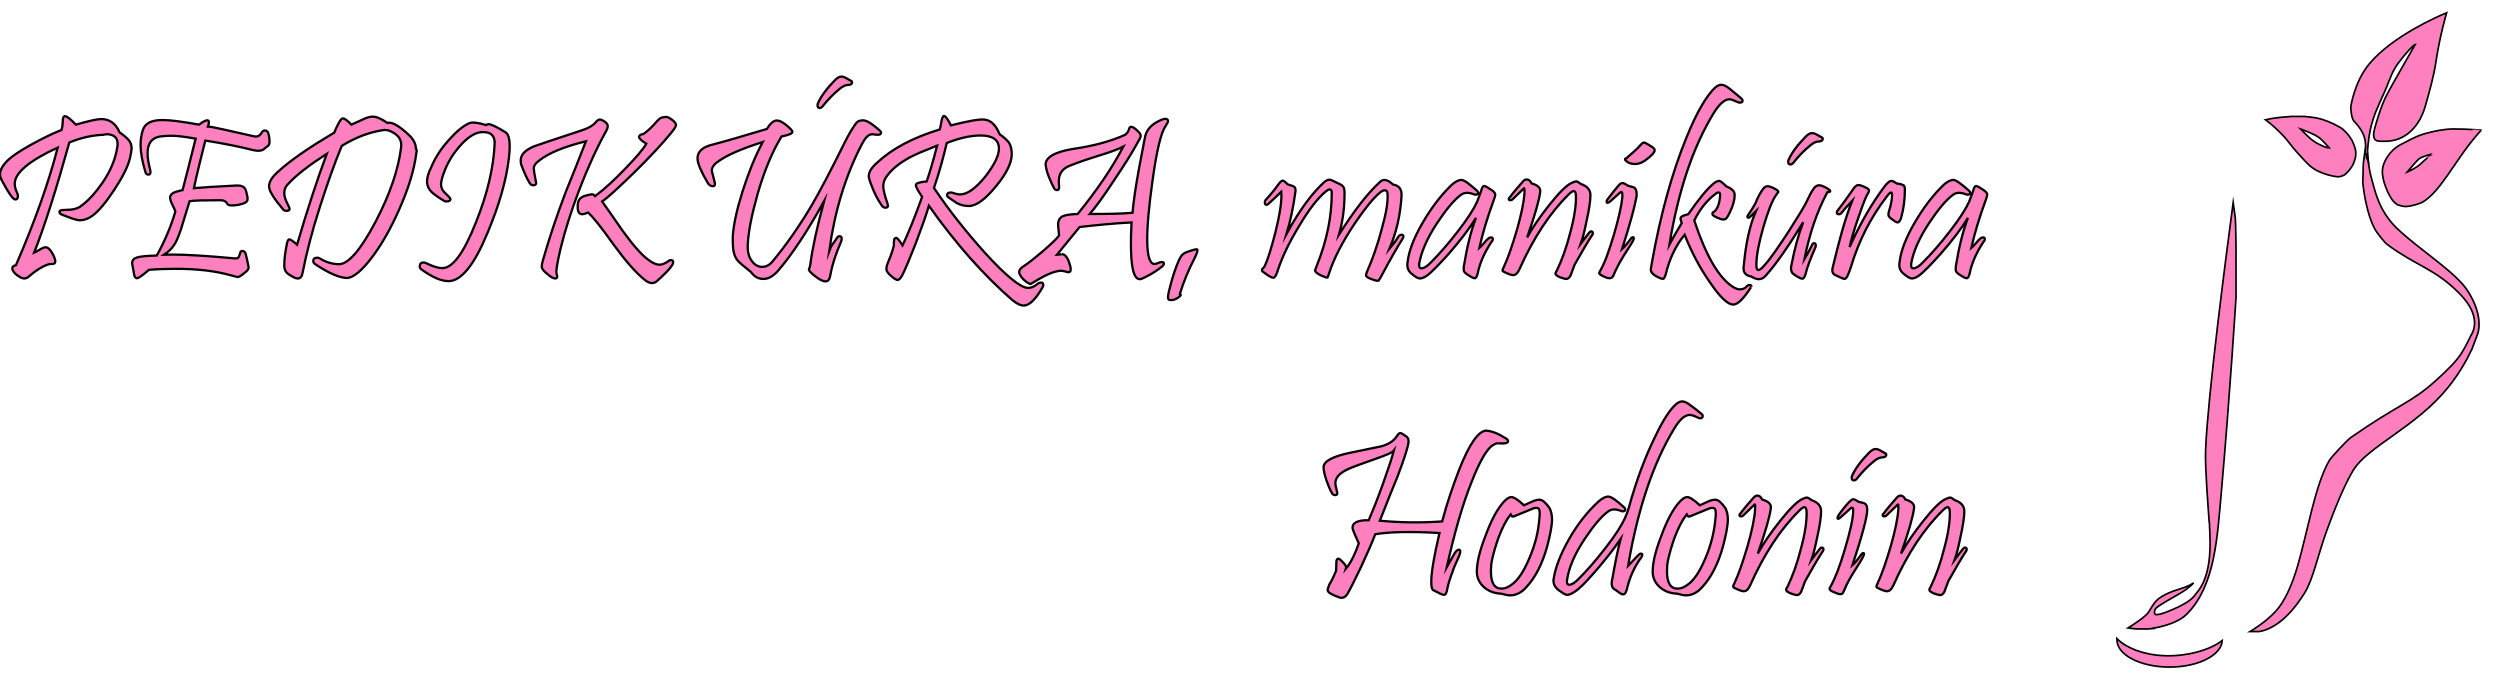 <?xml version="1.0" encoding="utf-8"?>
<!-- Generator: Adobe Illustrator 21.0.0, SVG Export Plug-In . SVG Version: 6.00 Build 0)  -->
<svg version="1.1" id="Vrstva_2" xmlns="http://www.w3.org/2000/svg" xmlns:xlink="http://www.w3.org/1999/xlink" x="0px" y="0px"
	 viewBox="0 0 1035.1 280.7" style="enable-background:new 0 0 1035.1 280.7;" xml:space="preserve">
<style type="text/css">
	.st0{fill:#FF80BF;stroke:#000000;stroke-width:0.7;stroke-miterlimit:10;}
	.st1{fill:#FF80BF;stroke:#000000;stroke-width:0.944;stroke-miterlimit:10;}
</style>
<g>
	<g>
		<g>
			<path class="st0" d="M896.4,271.5c-9-0.3-16.2-3.3-19.9-7.1c0,0.2,0,0.3,0,0.5c0,6.3,9.8,11.3,21.8,11.3c11.8,0,21.5-4.9,21.8-11
				C915.1,269.1,905.7,271.8,896.4,271.5z"/>
			<path class="st0" d="M924.6,84c-2.9,21.9-10.5,79.9-11.4,102.4c-0.3,6.6,1.1,24.2,1.5,29.8c0.1,0,0.1,0,0.1,0.1
				c-0.1,3.3,2.1,19.6-4.6,28.3c-1,1.2-1.9,2.7-3.5,3.9c-2.7,2-6.2,3.5-8.9,4.6c-1.7,0.7-3.6,1.3-4.7,1.4c-1,0-1.2-0.6-1-1.5
				c0-0.2,0.2-0.9,0.7-1.3c1.9-1.6,6.9-4.3,10.3-6.3c3.6-2.2,5.5-4.3,4.9-3.9c-3.2,2.1-7.1,2.5-10.9,4.4c-3.9,2-4.6,2.6-7.4,7.4
				c-1.1,1.9-6.8,5.6-8.6,6.7l0,0l1.5,0.2l1.9,0.2h5l0,0l2.5-0.2h0.3h-1.5c0,0,10-1.2,14.7-6c11.7-11.9,12.5-31.4,14.3-51.3
				c3.4-38.4,6-79.8,6-79.8v-21.5c0,0-0.1-8.5-0.3-11.4C925.3,88.8,924.8,85.6,924.6,84z"/>
			<path class="st0" d="M1025.8,138.4c0,0,3-7-4.1-18c-5.1-7.9-19.8-16.8-29.3-25.9c-8-7.7-9.3-16.8-10.6-21
				c-0.9-3.1-1.8-10.1-2.2-13.5c0,1.5-0.7,4.1-1,6.9s-0.1,5.6-0.3,7.8c0,0.3,0,0.7,0,1.2c0.4,3.8,1.8,12.9,4.8,18.6
				c1.1,2.1,4.2,5.9,5.4,6.8c12.2,9,19.5,9.8,29.8,20.2c9.3,9.4,5.8,15.9,4.7,17.5c-0.7,1.5-1.7,3.6-3.4,6.5c-2.4,4.1-6.3,7.7-11,12
				c-9.9,9.1-16.2,10.3-35.2,23.6c-1.7,1.2-8.2,8.2-9,9.6c-5.8,10-8.8,28.7-13,43.3c-2.4,8.4-5.6,15.2-9,18.9
				c-4.3,4.8-10.8,8.6-10.8,8.6h3.8c4.2-0.7,11.3-3.9,18.8-16c3.5-5.6,5.5-15.7,9.1-25.6c4.8-13.3,8.6-21.2,11.1-25.3
				c5.8-9.6,26.2-18,39.2-34.2c4.3-5.3,7.6-11,9.9-15.9L1025.8,138.4z"/>
		</g>
		<path class="st0" d="M1015.9,53.4c-3.8,0-7.9,0.8-12.1,2c-3.9,1.1-7.4,3.3-9.7,4.4c-4.8,2.4-7.6,7.6-7.7,10.8
			c-0.2,4.4,2.7,10.4,4.2,12.3c0.8,1,1.5,1.5,2.1,1.9c0.4,0.1,2.3,0.8,3.6,0.7c2.9-0.2,5.8-1.4,5.8-1.4s2-0.5,5.6-4.3
			c3.3-3.4,7.4-9.8,11.6-15.8c4-5.8,8-10.1,8-10.1S1022.1,53.4,1015.9,53.4z M1002.3,67.8c-1.8,1.8-5.6,3.4-5.6,3.4s3.6-4.3,4.7-5.3
			c1.4-1.2,5.5-2.1,5.5-2.1S1003.7,66.4,1002.3,67.8z"/>
		<path class="st0" d="M975.3,62.2c-0.2-0.9-0.7-2.6-1.6-4.3c-1.3-2.2-3.4-4.4-4.7-5.1c-3.2-1.9-7-3.4-9.6-3.9
			c-1.2-0.3-5.4-0.7-5.4-0.7h-5l-2.7,0.2l-2.3,0.2c0,0-1.9,0.3-3.6,0.5c-0.6,0.1-2.4,0.5-2.4,0.5s2.9,2,6.8,6c2.1,2.1,4,5,6.2,7.4
			c1.9,2.1,4,4.4,5.2,5.5c4.5,4,11.5,4.7,11.8,4.7s2-0.1,3.2-1.2c0.4-0.4,1.2-1.1,1.9-2.1c0.7-0.9,1.4-2.1,1.7-3.2
			c0.4-1.3,0.4-1.4,0.5-1.7c0-0.3,0.1-0.9,0.1-1.3C975.4,63.7,975.4,62.6,975.3,62.2z M957.9,58.4c-1.7-1.1-5.4-5-5.4-5
			s5.2,1.8,7.6,3.5c1.8,1.3,4.5,4.6,4.5,4.6S960.7,60.4,957.9,58.4z"/>
		<path class="st0" d="M980.4,60.6c0.4-2.8,0.3-5,2-10.7c1.7-5.6,4.3-9.9,6.8-16.5c1.5-4,2.9-6.3,5.6-9.6c4.3-5.3,5.2-5.4,5.2-5.4
			s-4.3,7.5-5.7,10c-1.7,3-5.1,8.9-6.6,11.9c-1.3,2.7-2.8,7-3.8,10.5c-0.7,2.4-1.4,4.4-1,6c0.4,1.8,1.9,1.7,4.4,1.7
			c8.7,0.1,14.6-6.2,17-15c1.7-6.1,3.4-11.9,4.3-18.1c1.7-11.1,4.4-20.1,4.4-20.1c-3.5,1.4-22.3,9.6-31.9,21
			c-6.4,7.6-7.8,18.1-7.8,18.1s0.2,4.6,1.3,5.7c1.4,1.4,3.5,4,4.3,6.6c0.9,3,0.5,5.9,0.2,7h1.2C980.4,63.8,980.1,62.9,980.4,60.6z"
			/>
		<polygon class="st0" points="980.6,66.8 979.8,65.2 979.8,63.8 980.3,63.8 		"/>
	</g>
	<g>
		<path class="st1" d="M53.8,65.5c-0.8,3.4-3,7.8-6.5,13.1c-3.5,5.3-6.5,8.9-9,10.7c-1.8,1.3-3.5,1.9-5.3,1.9
			c-1.1,0-3.5-0.8-7.3-2.3c-0.8-0.3-1.1-0.7-1.1-1.1c0-0.7,0.8-0.9,2.6-0.9c2.8,0,5.1-0.5,6.6-1.8c3.1-2.3,5.9-5.5,8.6-9.4
			c3.5-5.1,5.5-10.1,6.2-15c0.4-2.7-0.5-4.3-2.7-4.9c-1.1-0.3-2-0.3-3.1,0C38,56,33.3,57.1,28.7,59c-5.3,19-10.1,34.3-14.6,45.7
			c0.3-0.1,1.2-0.7,2.8-1.6c0.9-0.5,1.6-0.8,2.2-0.7c0.9,0.1,1.8,1.1,2.7,2.7c0.7,1.3,1.1,2.4,1.1,3.1c0,0.8-0.5,1.2-1.6,1.1
			c-0.8-0.1-2.2,0.4-3.9,1.3c-2,1.1-3.6,2.3-5.1,3.6c-0.7,0.7-1.5,1.1-2.2,1.1c-1.1,0-2.3-0.7-3.8-2c-0.9-0.9-1.3-1.8-1.2-2.4
			c0.1-0.5,0.5-0.9,1.5-1.1c7.7-17.8,13.5-34,17.3-48.7C12,66.6,6.1,71.6,6.1,76.1c0,0.7,0.1,1.3,0.3,1.9c0,0.3,0.4,1.1,0.9,2.4
			c0.1,0.3,0.1,0.7,0.1,0.9c0,0.9-0.4,1.3-1.1,1.3c-0.9,0-2.8-2.7-5.7-8.2C0.3,73.7,0,73,0,72.2c0-1.9,1.2-3.9,3.5-6.1
			c1.6-1.5,4.6-3.5,9.2-6.1c4.9-2.7,9-4.7,12.8-6.2c0.4-1.5,0.5-2.8,0.5-3.8c0-1.2,0.3-1.9,0.9-1.9c0.8,0,2.3,1.2,4.5,3.5
			c5.3-1.5,8.8-2.3,10.5-2.3c3.5,0,6.1,1.9,7.6,5.5c1.9,1.3,3.1,2.4,3.8,3.2c0.8,0.9,1.2,2.2,1.2,3.5C54.4,62.5,54.2,63.9,53.8,65.5
			z"/>
		<path class="st1" d="M111.2,55.5c0.3,1.3,0.4,2.3,0.4,3c0,0.7-0.1,1.3-0.5,1.8c0,0-0.7,0.5-1.9,1.5c-0.9,0.7-2.3,0.8-4.2,0.4
			c-5.8-1.5-12.5-2.8-20-4c-2.2,8.8-3.8,15.2-4.7,19.7c3.5-0.3,9.4-0.7,17.9-1.1c1.8,0,3,0.5,3.5,1.8c0.1,0.1,0.4,1.2,0.8,3.2
			c0,0.3,0,0.5,0,0.7c0,1.1-1.2,1.8-3.8,2.3c-2.7,0.5-4.2,0.3-4.6-0.4c-0.4-0.9-1.3-1.5-2.6-1.5c-7,0-11.3,0.1-13,0.4L74.9,95
			c-1.1,3.2-2,5.4-3,6.7c-0.8,1.2-2.2,2.6-4,3.8c1.1,0,2.3-0.1,3.6-0.1c5.3,0,13.9,0.5,25.9,1.6c0.9,0.1,1.6-0.4,1.8-1.5
			c0.3-1.1,0.5-1.6,0.9-1.6c0.8,0,1.3,0.3,1.6,1.1c0.3,1.3,0.8,3.2,1.2,5.4c0.1,0.7-0.1,1.2-0.8,1.9c-0.7,0.5-1.3,1.1-2,1.6
			c-0.7,0.5-1.2,0.8-1.8,0.8c-0.1,0-1.1-0.3-2.7-0.7c-6.7-1.9-14.4-2.7-22.8-2.7c-3.5,0-7.2,0.1-11.1,0.4c-2.7,2.3-4.3,3.5-5,3.5
			c-0.5,0-0.9-0.4-1.1-1.2c-0.5-3-0.9-4.6-0.9-5c0-1.2,0.7-2,2-2.4c1.2-0.4,4-0.7,8.2-0.8c3.4-6.1,5.9-12.1,7.7-18.2
			c-0.1-0.5-0.7-1.8-1.5-3.4c-0.5-1.1-0.7-2-0.7-2.4c0-1.2,1.2-2.2,3.6-2.7c0.5-0.1,0.9-0.3,1.6-0.4c1.5-5.5,3.2-12.7,5.4-21.3
			c-4.6-0.8-7.8-1.2-10.1-1.2c-1.5,0-3,0.1-4.5,0.3c-3.5,0.5-5.3,2.8-5.3,7c0,1.9,0.4,4.2,1.1,6.9c0.3,1.2,0,1.9-0.8,1.9
			c-0.5,0-1.1-0.4-1.2-1.1c-1.3-4.3-2-8.1-2-11.1c0-2.2,0.3-4.2,0.9-6.1c0.9-3,3.6-4.3,8.2-4.3c3.4,0,8.4,0.7,15.1,1.9
			c1.6-1.2,2.8-1.8,3.4-1.8c0.4,0,0.7,0.3,0.7,0.8c0,0.4-0.1,0.9-0.4,1.8c1.5,0,7.7,1.5,18.9,4c1.5,0.4,2.6-0.1,3.4-1.6
			c0.4-0.5,0.8-0.8,1.2-0.8C110.5,54,110.9,54.6,111.2,55.5z"/>
		<path class="st1" d="M172.4,63.2c-0.9,7.3-3.4,15.2-7.2,23.7c-3.4,7.7-7.2,14.4-11.3,19.8c-4.2,5.5-7.6,8.2-10.1,8.4
			c-3.1,0-7.6-1.9-13.4-5.8c-0.4-0.3-0.7-0.7-0.7-1.1c0-1.1,0.5-1.5,1.8-1.5c0.3,0,0.7,0.1,0.9,0.3c2.4,1.5,5,2.3,7.8,2.4
			c3.9,0.1,9-5.7,15.2-17.4c6.1-11.6,9.6-22,10.7-31.2c0.3-3-1.2-5.1-4.7-6.6c-0.8-0.3-1.6-0.4-2.2-0.4c-6.1,0.8-12,3.1-17.7,6.6
			c-3,7.2-5.9,15.5-9,25.1c-3.4,10.5-5.7,19.7-7.2,27.4c-0.3,1.6-0.9,2.4-2,2.4c-0.4,0-0.8-0.1-1.3-0.3c-1.6-0.8-2.7-1.5-3.2-2
			c-0.7-0.7-1.1-1.8-1.1-3c0-2.7,0.4-5.8,1.2-9.6c0.3-0.9,0.5-1.3,0.9-1.3s1.5,0.7,3.2,2.2c4.3-14.7,8.4-27.1,12.3-37.6
			c-7,4.5-12.5,8.6-16.3,12.8c-0.9,0.9-1.3,2.2-1.3,3.4c0,1.2,0.4,2.6,1.1,4c0.8,1.5,1.1,2.3,1.1,2.6c0,0.5-0.4,0.8-1.1,0.8
			c-0.7,0-1.1-0.1-1.5-0.5c-3.9-4.6-5.9-7.8-5.9-9.6c0-1.9,1.2-3.9,3.8-6.2c5.4-4.9,13.1-10.1,23.2-16.1c1.6-3.9,2.8-5.9,3.6-5.9
			c0.5,0,1.8,0.8,3.5,2.6c1.8-0.8,3.5-1.6,5.3-2.4c1.5-0.7,2.7-0.9,3.5-0.9c1.5,0,3.5,0.8,6.1,2.6c0.1-0.1,0.3-0.1,0.7-0.1
			c1.8,0,4.5,1.6,8.1,5c2,1.8,3,3.8,3,5.8C172.6,62,172.6,62.5,172.4,63.2z"/>
		<path class="st1" d="M210.7,65.5c-1.1,9.2-4,19.4-8.8,30.8c-5.5,13.4-10.9,20-16.1,20.1c-3.1,0-6.9-1.6-11.5-5
			c-0.4-0.3-0.5-0.7-0.5-1.1c0-1.1,0.5-1.6,1.5-1.6c0.3,0,0.5,0,0.8,0.1c2.7,1.3,5,2.2,7,2.2c4.2,0.1,8.9-6.1,13.9-18.8
			c4.9-12.1,7.4-23.1,7.8-32.8c0.1-3.1-1.5-4.7-4.6-4.7c-0.5,0-1.1,0-1.6,0.1c-2.4,0.4-5.3,2.3-8.4,5.9c-3.5,4-5.9,8.5-7.3,13.6
			c-0.1,0.7-0.3,1.3-0.3,1.9c0,1.2,0.4,2.3,1.2,3.2c0.7,0.7,1.5,1.5,2.2,2.2c0.4,0.4,0.5,0.7,0.5,0.9c0,0.5-0.5,0.9-1.5,0.9
			c-0.4,0-0.7,0-0.9-0.1c-2.7-1.6-4.6-3-5.5-3.9c-1.2-1.2-1.8-2.7-1.8-4.2c0-1.5,0.5-3.5,1.8-6.1c1.6-3.8,4-7.6,7.3-11.2
			c3.1-3.5,5.9-5.8,8.4-6.9c1.1-0.5,3.5-0.3,7,0.8c0.3-0.3,0.5-0.4,0.9-0.4c1.2,0,3.6,1.2,7.3,3.5C211,56,211.4,59.6,210.7,65.5z"/>
		<path class="st1" d="M251.1,54c-4,7.2-7.8,15.5-11.5,25.2c-3.1,8.2-5.7,16.3-7.6,24.1c-1.2,5.3-1.8,8.5-1.6,9.8
			c0.1,0.5,0.3,0.9,0.3,1.3c0,0.7-0.3,0.9-0.8,0.9c-0.7,0-1.8-0.5-3.2-1.8c-1.6-1.2-2.4-2.3-2.4-3.1c0-0.5,0.1-1.2,0.4-2.3
			c2.6-9.2,5.8-18.8,9.7-29c2.6-6.3,5.3-13.2,8.2-20.6c-9,2.2-15.5,4.9-19.4,8c-1.5,1.1-2.2,2.2-2.2,3.2c0,0.7,0.3,2.6,0.9,5.5
			c0.3,0.9-0.1,1.5-1.1,1.5c-0.7,0-1.1-0.3-1.5-0.9c-1.1-1.8-2.2-4.2-3.4-7.4c-0.3-0.7-0.3-1.3-0.3-2c0-2.4,1.9-4.3,5.5-5.8
			c1.3-0.5,7.8-2.7,19.7-6.6c2.8-0.9,4.7-2,5.7-3.2c0.7-0.9,1.3-1.3,1.9-1.3c0.5,0,1.1,0.3,1.9,0.8c0.9,0.7,1.3,1.2,1.3,1.6
			C251.7,52.5,251.5,53.2,251.1,54z M279,50.2c0.7,0.7,0.9,1.2,0.9,1.6c0,0.5-0.7,1.6-2,3.2c-3.5,4.3-8.6,9.8-15.4,16.5
			c-6.5,6.3-10.9,10.4-13.2,11.9c2.8,4,5.8,8.2,8.6,12.3c4.5,6.2,8.2,10.4,11.3,12.4c1.3,0.9,2.7,1.5,3.8,1.5s2.4-0.5,3.9-1.6
			c0.3-0.3,0.7-0.3,0.9-0.3c0.7,0,0.9,0.3,0.9,0.9c0,0.4-0.1,0.8-0.4,1.2c-0.9,1.5-3,3.6-6.2,6.5c-0.7,0.7-1.5,0.9-2.2,0.9
			c-0.8,0-1.8-0.4-2.8-1.2c-3.9-3.1-8.2-8.1-13.1-14.8c-5.1-7.2-8.6-11.5-10.5-13.2c-1.1,0.4-1.8,0.7-2.4,0.7
			c-1.1,0-1.8-0.8-1.9-2.4c0-0.5,0-0.9,0-1.2c0-1.3,0.4-2.3,1.1-3c0.7-0.7,2.2-1.2,4.3-1.6c0.8-0.1,1.3,0,1.8,0.7
			c3.8-2.8,8-6.7,12.7-11.6c4.6-4.7,7.4-8.1,8.5-10.1c-2-1.2-3-2.2-3-2.8c0-0.5,0.5-1.1,1.8-1.2c1.6-1.1,3.5-2.8,5.7-5.4
			c0.9-1.1,1.9-1.6,3-1.6C276.2,48.1,277.5,48.9,279,50.2z"/>
		<path class="st1" d="M364.4,54.2c0.3,0.3,0.4,0.4,0.4,0.7c0,0.7-0.5,0.9-1.5,0.9c-0.3,0-0.7,0-1.1-0.1c-0.4-0.1-0.8-0.1-1.1-0.1
			c-1.5,0-2.8,1.3-4.3,4.2c-6.6,12.7-11.2,27.4-13.5,44.3c0.5-1.3,0.9-2.4,1.6-3.2c0.5-0.7,1.1-1.5,1.5-2.2c0.4-0.7,0.8-0.9,1.3-0.9
			s0.8,0.4,0.8,1.1c0,0.4-0.1,0.9-0.4,1.5c-2,4.6-3.5,9-4.3,13.5c-0.3,1.8-0.9,2.6-2,2.6c-1.1,0-2.7-0.8-4.9-2.6
			c-1.3-1.1-2-1.9-2-2.3c0-0.1,0.1-0.4,0.3-0.8c0.1-0.4,0.3-0.9,0.3-1.3c0.9-6.9,2.8-15.5,5.7-26.2c-6.9,12.5-13.4,22.3-19.3,29.1
			c-1.9,2-3.8,3.1-5.8,3.1s-3.8-0.9-5.1-2.8c-3.2-2.6-5.3-4.3-5.8-5.1c-1.2-1.6-1.8-4-1.8-7.3c0-0.7,0-1.5,0-2.4
			c0.3-4.7,1.6-10.9,4-18.5c2.4-7.6,5.1-14.4,8.4-20.6c-8.8,2.8-15,5.5-18.5,8.1c-1.8,1.2-2.6,2.6-2.6,3.8c0,0,0.4,1.6,1.3,5.1
			c0,0.1,0,0.3,0,0.5c0,0.5-0.3,0.8-0.8,0.8c-0.9,0-1.8-0.5-2.4-1.8c-2.7-4.6-4-7.8-4-9.7c0-2.6,1.8-4.5,5.4-5.5
			c6.2-1.6,13.9-3.9,23.3-6.7c1.5-2.4,2.8-3.5,4.2-3.5c1.3,0,3.4,1.2,5.9,3.8c0.4,0.4,0.5,0.7,0.5,0.9c0,0.7-1.5,1.3-4.5,1.9
			c-3.8,6.2-7.2,14.3-10,24.1c-2.4,8.6-3.8,15.5-4,21c-0.1,2.8,0.5,5,1.8,6.6c1.1,1.5,2.6,2.3,4.2,2.3c1.6,0,3.1-0.8,4.3-2.3
			c5.5-6.6,10.9-14.3,16.2-23.2c3.6-6.2,8.2-15,13.8-26.3c1.3-2.6,2.7-5.1,4.3-7.3c0.7-1.1,1.5-1.5,2.4-1.5
			C358.2,49.4,360.8,50.9,364.4,54.2z M352.4,33.5c0.3,0.1,0.4,0.3,0.4,0.5c0,0.8-0.7,1.2-1.9,1.2c-0.8,0-2,0.5-3.5,1.8
			c-2.3,1.9-4.6,4.2-6.7,6.9c-0.4,0.5-0.8,0.8-1.3,0.8c-0.7,0-0.9-0.4-0.9-1.1c0-0.3,0-0.4,0.1-0.7c1.3-3,3.6-6.1,7-9.6
			c1.1-1.1,1.9-1.6,2.8-1.6c0.4,0,0.9,0.1,1.5,0.4L352.4,33.5z"/>
		<path class="st1" d="M431.7,118.9c-2.8,4.9-5.3,7.4-7.6,7.6c-1.3,0.1-3.1-0.7-5-2.3c-11.5-10-23.1-22.9-34.5-39
			c-1.1,3.8-3,9-5.5,15.7c-2.4,6.1-4.2,10.4-5.5,13c-0.7,1.3-1.3,2-2,2c-0.4,0-0.8-0.3-1.5-0.7c-2-1.5-3.1-2.8-3.1-3.8
			c0-0.5,0.1-1.3,0.5-2.3c0.8-1.9,1.8-4.3,2.6-7.4c0-0.8,0-1.6,0.1-2.3c0-0.5,0.3-0.8,0.8-0.9c0.4-0.1,1.3,0.9,2.7,3.1
			c2.4-5.1,5.1-11.7,8.1-20.1c-1.8-2.6-2.6-4.2-2.6-4.9c0-0.7,1.5-1.2,4.5-1.5c1.3-3.9,2.8-8.8,4.3-14.8c-5.1,2-9,3.6-11.6,5
			c-3.9,2.2-7,4.6-9.2,7.6c-0.9,1.2-1.5,2.6-1.5,4.2c0,1.2,0.5,3.6,1.8,7.3c0.4,1.1,0,1.6-0.9,1.6c-0.5,0-1.1-0.3-1.5-0.9
			c-1.9-2.7-3.2-5.5-4.3-8.4c-0.8-2-1.1-3.2-1.1-3.8c0-1.6,1.1-3.5,3.4-5.5c6.3-5.9,15.1-10.5,26-13.8c0.1-0.3,0.4-1.3,0.7-3.4
			c0.3-1.5,0.7-2.3,1.1-2.2c0.5,0.1,1.6,1.3,2.8,3.9c7.3-1.8,11.7-2.6,13.6-2.4c2.8,0.1,5,2.2,6.6,6.1c1.9,1.3,3.2,2.6,3.8,3.4
			c0.8,1.2,1.2,2.8,1.2,4.9c0,3.5-2.2,8-6.5,13.2c-4.5,5.5-8.2,8.2-11.3,8.2c-1.8,0-3.4-0.4-4.9-1.2c-1.1-0.8-2.3-1.5-3.4-2.3
			c-0.4-0.3-0.7-0.7-0.7-0.9c0-0.8,0.5-1.2,1.6-1.2c0.3,0,0.8,0.1,1.6,0.4c0.8,0.3,1.5,0.4,2.2,0.4c3.1,0,6.6-2.6,10.7-7.7
			c3.5-4.6,5.4-8.4,5.4-11.3c0-3.6-2.6-5.4-7.6-5.4c-4.2,0-8.9,1.1-14,3.1c-1.5,6.3-3.2,12.5-5.3,18.6c6.2,9.3,13.4,18.3,21.3,27.1
			c8.5,9.3,14.3,14,17.4,14.3c1.3,0.1,2.6-0.4,4-1.5c0.5-0.5,1.1-0.7,1.6-0.7c0.7,0,0.9,0.3,0.9,0.9
			C432.1,118,432,118.4,431.7,118.9z"/>
		<path class="st1" d="M482.7,52c-2,2.8-3.8,10.4-5.5,22.7c-1.5,10.8-2.3,19.3-2.2,25.4c0.1,6.1,1.1,9.2,3,9.2
			c0.4,0,0.8-0.1,1.5-0.4c0.7-0.3,1.1-0.4,1.5-0.4c0.7,0,0.9,0.3,0.9,0.7s-0.3,0.7-0.7,1.1c-1.6,1.3-4,3-7.3,4.6
			c-0.8,0.4-1.5,0.7-2,0.7c-3.1,0-4.2-7.8-3.4-23.5c-7.6,0.4-14.7,1.1-21.5,1.9l-9.4,11.5c1.6-0.1,2.3-0.3,1.9-0.3
			c1.5,0,2.7,1.5,3.5,4.6c0.3,0.7,0.3,1.3,0.3,1.8c0,0.8-0.3,1.1-0.9,1.1c-0.3,0-0.8-0.1-1.3-0.3c-0.7-0.1-1.1-0.3-1.5-0.3
			c-2.7,0-6.3,1.5-10.9,4.3l-2,1.2c-0.3,0-0.7-0.3-1.5-0.7c-1.5-1.1-2.6-2.3-3.1-3.6c-0.4-0.9,0.1-2,1.6-3c2-1.2,4.6-3.4,8.1-6.3
			c3.4-3,5.7-5.1,6.7-6.5c-0.3-2.8-0.4-4.3-0.4-4.5c0-1.8,0.8-3,2-3.5c1.1-0.5,3.1-0.8,6.1-0.9c7.8-9.6,14.2-18.9,18.9-27.9
			c-1.5,0.8-4.3,1.9-8.4,3.2c-6.5,2-10.8,3.5-13.2,4.5c-3.5,1.2-5.1,3.4-5.1,6.5c0,0.7,0,1.3,0.1,2c0.1,1.2-0.1,1.8-0.9,1.8
			c-0.5,0-0.9-0.3-1.2-0.8c-1.8-3.6-2.8-6.2-3.1-7.7c-0.3-1.3-0.4-2-0.4-2c0-1.1,0.5-2.2,1.6-3.1c1.9-1.6,5.5-2.8,10.8-3.6
			c8-1.2,14.8-3.1,20.6-5.7c0.7-0.7,1.1-1.1,1.1-1.2c0.1-0.3,0.3-0.7,0.5-1.2c0.1-0.7,0.5-0.9,0.9-0.9c0.7,0,1.8,0.8,3.2,2.3
			c0.5,0.5,0.7,1.1,0.7,1.6c0,0.3-0.5,1.3-1.6,3.2c-2.3,4.2-5.5,9.2-9.4,15c-4.3,6.6-7.7,11.2-10.1,14c7.6,0,13.4-0.1,17.7-0.5
			c0.4-4.5,1.3-10.8,2.8-18.9c0.8-4,1.5-8.1,2.3-12c0.5-3.4,2.8-5.9,6.9-7.6c0.7-0.3,1.2-0.4,1.6-0.4c0.7,0,1.1,0.3,1.1,0.9
			C483.7,50.4,483.3,51.1,482.7,52z"/>
		<path class="st1" d="M495.7,103.3c0.3,0.4-0.1,1.5-0.9,3.2c-2.6,5-4.7,10-6.3,15.2c0.7,0.3,0.4,0.8-0.8,1.6
			c-1.2,0.8-2.3,1.1-3.4,0.9c-0.5,0-0.7-0.5-0.7-1.2c0-0.9,0.5-3.1,1.5-6.7c1.5-5.1,2.8-8.5,4-10.3c0.5-0.7,1.2-1.2,2.2-1.6
			C494.1,103.4,495.5,103,495.7,103.3z"/>
		<path class="st1" d="M580.7,98.9c-2,3.1-5.1,8.5-9.2,16.2c-0.4,0.7-0.7,1.1-0.7,1.1c-0.3,0.1-0.9,0.1-2-0.3
			c-2.2-0.7-3.2-1.3-3.2-1.9c0-0.4,0.1-0.8,0.4-1.5c2.4-5.5,4.5-11.5,6.1-17.7c1.8-6.3,2.6-11.1,2.4-14.4c0-1.1-0.4-1.6-1.2-1.6
			c-0.5,0-1.2,0.3-1.9,0.9c-2.7,2.2-6.2,6.5-10.4,12.7c-5.1,7.6-8.8,14.7-10.9,21.3c-0.3,0.8-0.4,1.2-0.5,1.2
			c-0.1,0.1-0.7,0-1.3-0.3c-1.1-0.4-2.2-0.9-3.1-1.6c-0.5-0.4-0.7-0.7-0.7-1.1c0,0,0.3-0.7,0.7-1.9c4.2-10.4,6.2-20.4,6.2-30.1
			c0-0.9-0.3-1.5-0.8-1.5c-0.4,0-0.9,0.3-1.6,0.8c-3.4,2.8-7.2,7.7-11.3,14.7c-4,6.6-7,12.8-8.9,18.8c-0.5,1.5-1.1,2.3-1.6,2.3
			c-0.7,0-1.9-0.7-3.9-2.2c-0.5-0.3-0.8-0.5-0.8-0.9s0.4-0.9,1.1-1.6c1.3-2.7,2.8-7.6,4.5-14.2c1.9-7.7,2.7-13.2,2.4-16.7
			c-0.5,0.5-1.2,1.2-2.4,2.3s-2,1.9-2.6,2.4c-0.4,0.4-0.8,0.7-1.1,0.7c-0.5,0-0.7-0.3-0.7-0.9c0-0.5,0.1-0.9,0.5-1.3
			c1.8-1.9,3.5-4,5.3-6.5c0.7-0.9,1.2-1.3,1.6-1.3s1.1,0.5,2,1.5c0.8,0.3,1.6,0.5,2.4,0.8c0.7,0.3,0.9,0.9,0.9,1.8
			c0,0.3,0,0.5-0.1,0.8c-0.8,6.1-2,11.7-3.6,17.1c5.5-10.1,10.8-17.1,15.7-21.5c0.7-0.5,1.3-0.9,1.9-0.9c0.7,0,1.6,0.4,3.1,1.2
			c1.3,0.5,2.2,1.1,2.6,1.5c0.5,0.5,0.7,1.5,0.7,2.7c0,6.5-0.8,12.1-2.3,17.3c6.2-9.7,11.7-17,16.9-21.7c0.7-0.7,1.3-0.9,2-0.9
			c0.9,0,2.2,0.7,3.5,1.9c2.4,0.4,3.6,1.9,3.5,4.5c-0.4,7.6-2,15-5,22.1c1.6-1.9,2.8-3.5,3.6-4.9c0.4-0.7,0.9-0.9,1.5-0.9
			c0.5,0,0.7,0.3,0.7,0.8C581.1,98.1,580.9,98.5,580.7,98.9z"/>
		<path class="st1" d="M618.6,82.5c-3,8.1-4.9,14.8-6.1,20.2c0.5-0.4,1.1-1.1,1.9-2c0.8-0.9,1.2-1.5,1.5-1.6
			c0.4-0.5,0.9-0.8,1.5-0.8c0.5,0,0.7,0.3,0.7,0.7c0,0.3-0.1,0.7-0.4,0.9c-3,4.5-5,8.9-5.9,13.4c-0.3,1.2-0.7,1.9-1.2,1.9
			s-1.5-0.5-3-1.5c-0.8-0.5-1.3-1.1-1.5-1.5c-0.1-0.4-0.1-1.1,0-2c1.3-8.1,3-14.7,5-20c-2.7,4.5-6.5,9.4-11.2,14.8
			c-4.2,4.7-7.2,7.7-8.9,9c-1.3,0.9-2.3,1.3-3.1,1.3c-0.5,0-1.5-0.4-2.6-1.3c-1.6-1.1-2.6-2.4-2.6-4.2c0-0.4,0-0.8,0.1-1.2
			c0.5-4.7,2.6-10.1,6.2-16.3c3.6-6.2,7.6-11.5,12.1-15.8c1.5-1.3,2.8-2,4-2c1.1,0,3.2,1.6,6.5,4.5c0.3,0.3,0.4,0.5,0.4,0.8
			c0,0.5-0.3,0.8-0.9,0.8c-0.3,0-0.5,0-0.7-0.1c-2.3-0.9-4-0.9-5.4,0.1c-3,2.2-6.2,6.1-9.8,11.5c-4.2,6.3-6.7,12-7.6,17.1
			c0,0.3,0,0.4,0,0.7c0,0.8,0.3,1.2,0.9,1.2c1.1,0,2.3-0.8,3.8-2.3c3.5-3.5,7.3-7.8,11.3-13c4.2-5.4,6.7-9.4,8-12.3
			c0.8-2,1.3-3.5,1.6-4.3c0.4-1.5,0.8-2.2,1.3-2.2c0.5,0,1.6,0.7,3.4,1.9c0.7,0.5,1.1,1.1,1.2,1.5C619.1,80.9,619,81.5,618.6,82.5z"
			/>
		<path class="st1" d="M659.3,97.2c-1.9,2.8-4.3,7-7.4,12.5c-0.5,1.5-1.1,2.8-1.6,4.3c-0.4,0.9-1.1,1.5-1.8,1.5
			c-0.5,0-1.3-0.3-2.6-0.7c-1.2-0.5-1.9-1.1-1.9-1.5c0-0.3,0.3-0.7,0.7-1.5c2-4.2,3.9-9.3,5.5-15.7c1.8-6.6,2.4-11.6,2.3-15
			c0-1.3-0.4-2-0.9-2c-0.4,0-1.1,0.4-1.9,1.2c-8,7.8-14.8,18.2-20.6,31.2c-0.7,1.6-1.6,2.4-2.6,2.4c-0.7,0-1.9-0.4-3.5-1.2
			c-0.7-0.3-0.9-0.5-0.9-0.8c0-0.1,0.1-0.5,0.5-1.3c1.9-4,3.6-9.2,5.4-15.2c1.9-6.6,3-11.9,3.2-15.7c0-1.1,0-1.8-0.1-1.8
			c0,0-0.5,0.4-1.3,1.2c-0.8,0.8-2,2-3.5,3.4c-0.3,0.3-0.5,0.4-0.9,0.4c-0.4,0-0.7-0.1-0.7-0.5c0-0.3,0.1-0.5,0.5-0.8
			c1.3-1.8,3.1-3.9,5.4-6.5c0.5-0.5,0.9-0.8,1.5-0.8c0.8,0,1.5,0.5,2,1.6c2.6,0.8,3.8,1.9,3.6,3.5c-0.4,3.5-2.2,9.7-5.4,18.9
			c2.2-4,5.3-8.6,9.3-13.6c4-5,7-8,9-8.9c0.9-0.4,1.6-0.7,2-0.7s1.1,0.4,2,1.1c2.6,0.9,3.9,2.4,3.9,4.6s-0.5,5.8-1.6,10.7
			c-0.8,4-1.6,7.2-2.4,9.4c0.9-1.2,2-2.7,3.5-4.6c0.3-0.3,0.5-0.5,0.8-0.5c0.5,0,0.7,0.3,0.7,0.9C659.5,96.8,659.5,97.1,659.3,97.2z
			"/>
		<path class="st1" d="M677.5,81.8c-0.8,4.3-2.7,11.3-5.9,21.3c0.9-0.8,2.2-2.3,3.8-4.5c0.3-0.3,0.4-0.4,0.7-0.4
			c0.5,0,0.5,0.4,0.1,1.3c-0.1,0.4-1.5,2.6-4,6.5c-1.9,3.1-3.2,5.7-4.2,8.1c-0.3,0.7-0.8,1.1-1.6,1.1c-0.8,0-1.8-0.4-3.1-1.1
			c-0.8-0.4-1.2-0.8-1.2-0.9s0.1-0.5,0.5-1.2c1.8-3,3.6-8.1,5.7-15.1c2-6.9,3.1-11.9,3.4-15.2c0.1-1.5,0-2.2-0.4-2.2
			c-0.3,0-0.8,0.4-1.5,1.1l-3,2.7c-1.1,0.9-1.6,0.9-1.6,0.1c0-0.3,0.1-0.5,0.4-0.9c1.5-2,3.1-4,4.7-5.9c0.5-0.5,0.9-0.8,1.5-0.8
			c0.5,0,1.2,0.4,2.3,1.1c1.5,0.4,2.3,0.7,2.4,0.7c0.7,0.4,1.1,1.2,1.1,2.4C677.7,80.5,677.7,81.1,677.5,81.8z M684.3,61
			c0.5,0.4,0.8,0.8,0.8,1.2c0,0.9-1.3,2.3-4,4.3c-1.8,1.2-3.5,1.6-5.3,1.3c-0.9-0.1-1.8-0.5-2.4-1.1c-0.3-0.1-0.4-0.4-0.5-0.5
			c-0.1-0.3-0.1-0.4-0.1-0.5c0.1-0.1,0.3-0.1,0.5-0.1c3-2.6,4.9-4.3,5.8-5.4c0.7-0.8,1.2-1.2,1.6-1.2C681,59,682.3,59.7,684.3,61z"
			/>
		<path class="st1" d="M724.8,119.2c-3,4.6-5.3,6.9-7.2,6.9c-2.2,0-5.4-3-9.4-8.9c-4.2-5.9-7.7-12.5-10.7-20
			c-3.8,4.6-6.3,10.1-7.8,16.3c-0.4,1.3-0.8,2-1.2,2c-0.1,0-0.5-0.1-1.1-0.3c-2.6-1.1-3.9-2.3-3.9-3.5c0-0.1,0.1-1.2,0.5-3.2
			c3.6-20.1,8.4-37.2,14.2-51.4c4.3-10.7,8.4-17.5,11.9-20.8c0.9-0.8,1.8-1.2,2.6-1.2c0.9,0,2,0.5,3.4,1.6c1.6,1.3,3.1,2.6,4.7,3.9
			c0.4,0.3,0.7,0.7,0.7,1.1c0,0.5-0.4,0.8-1.1,0.8c-0.4,0-0.7-0.1-1.1-0.3c-1.5-0.7-2.6-1.1-3.2-1.1c-2,0-4.2,1.9-6.6,5.8
			c-8.5,13.9-14.6,32-18.3,54.4c0.8-1.5,2.4-4.5,5.1-8.9c-0.4-1.1-0.5-1.8-0.5-1.9c0-0.8,1.1-1.3,3.2-1.8
			c4.3-6.2,7.8-10.5,10.5-12.7c0.9-0.8,1.8-1.1,2.3-1.1s1.5,0.8,3,2.3c2.3,0.9,3.4,2,3.4,3.4c0,0.4,0,1.1-0.1,1.8
			c-0.5,2.6-1.5,5-2.6,6.9c-0.5,1.1-1.2,1.6-1.8,1.6c-0.4,0-1.1-0.1-2-0.5c-1.8-0.7-2.7-1.2-2.7-1.9c0-0.4,0.3-0.7,0.8-0.9
			c1.3-1.1,2.2-3.4,2.4-6.7c0-0.8-0.1-1.2-0.7-1.2c-0.3,0-0.7,0.1-1.1,0.5c-3.5,2.6-6.5,6.2-8.9,11.1c4.9,14.8,10.3,24.1,16.5,27.8
			c0.8,0.4,1.5,0.7,2.3,0.7c1.1,0,2-0.3,2.6-0.9c0.5-0.7,1.1-0.9,1.6-0.9c0.4,0,0.7,0.3,0.7,0.7C725.2,118.4,725,118.8,724.8,119.2z
			"/>
		<path class="st1" d="M756.5,79.8c-4.2,7.8-7.3,17-9.4,27.5c0.9-1.5,2-3.5,3.2-5.9c0.1-0.4,0.4-0.7,0.8-0.7c0.5,0,0.7,0.3,0.7,0.9
			c0,0.1,0,0.4-0.1,0.7c-2,4.6-3.4,8.2-4,10.7c-0.4,1.6-0.9,2.4-1.5,2.4s-1.9-0.7-3.6-1.9c-0.9-0.7-1.3-1.9-0.9-3.6
			c1.3-6.9,3-13,4.9-17.9c-6.1,10-11.2,17.3-15.4,22c-0.9,1.1-1.9,1.6-3,1.6c-0.9,0-1.9-0.4-3.1-1.1c-2.2-0.4-3.2-1.5-3.2-3.4
			c0-0.4,0-0.7,0.1-1.1c0.8-9,2.4-16.6,5-22.5c-0.5,0.5-1.3,1.2-2.4,2.3c-0.4,0.4-0.7,0.4-0.9,0.3c-0.3-0.1-0.3-0.5,0.1-1.1
			c1.8-2.6,2.7-4.2,3.1-5c0.9-2.4,2-4.3,3.1-5.8c0.5-0.7,1.2-1.1,1.8-1.1c0.8,0,2.2,0.5,3.8,1.5c0.4,0.3,0.7,0.5,0.7,0.8l-1.1,1.6
			c-1.6,2.4-3.2,6.6-5,12.7c-1.9,6.6-3,11.9-3,16.1c0,1.3,0.3,2,0.8,2c0.5,0,1.3-0.5,2.4-1.8c2.4-2.6,5.9-7.6,10.5-14.7
			c4-6.3,6.6-10.5,7.4-12.4c1.5-3.2,2.6-5.1,3.5-5.7c0.5-0.4,1.1-0.5,1.5-0.5s1.3,0.3,2.6,0.9c1.2,0.7,1.9,1.2,1.9,1.5
			c0,0.1-0.1,0.3-0.3,0.4C756.6,79.4,756.5,79.5,756.5,79.8z M754.3,56.9c0.3,0.1,0.4,0.3,0.4,0.5c0,0.8-0.7,1.2-1.9,1.2
			c-0.8,0-2,0.5-3.5,1.8c-2.3,1.9-4.6,4.2-6.7,6.9c-0.4,0.5-0.8,0.8-1.3,0.8c-0.7,0-0.9-0.4-0.9-1.1c0-0.3,0-0.4,0.1-0.7
			c1.3-3,3.6-6.1,7-9.6c1.1-1.1,1.9-1.6,2.8-1.6c0.4,0,0.9,0.1,1.5,0.4L754.3,56.9z"/>
		<path class="st1" d="M788.7,78.4c0,4.2-0.5,8.1-1.6,11.9c-0.4,1.1-0.8,1.8-1.5,1.8c-0.4,0-1.5-0.7-3-1.9c-0.8-0.7-0.9-1.5-0.5-2.7
			c0.9-2.8,1.3-5.1,1.3-6.9c0-0.5-0.1-0.9-0.4-0.9c-0.4,0-0.9,0.5-1.9,1.8c-6.6,8.6-11.5,18.2-14.7,28.9c-1.1,3.4-1.9,5.1-2.7,5.1
			c-0.3,0-1.5-0.5-3.8-1.6c-1.1-0.5-1.5-1.6-1.1-3.1c2.6-10.9,5.1-20.2,8.1-27.7c-2.3,2.4-3.8,4.2-4.5,5.1c-0.3,0.4-0.5,0.5-1.1,0.5
			c-0.5,0-0.8-0.3-0.8-0.7c0-0.3,0.1-0.5,0.4-0.9c1.5-1.9,3.6-4.7,6.2-8.5c0.8-1.3,1.6-2,2.4-2c0.5,0,1.8,0.4,3.5,1.3
			c0.9,0.5,1.1,1.2,0.5,2c-0.7,0.9-2,4.2-3.9,9.7c-1.9,5.4-3.1,9.6-3.8,12.7c4.3-9.6,9.2-18.1,14.7-25.4c1.1-1.3,1.9-2,2.6-2
			c0.5,0,1.3,0.4,2.3,1.1c1.3,0.1,2.2,0.4,2.6,0.7C788.4,76.6,788.7,77.4,788.7,78.4z"/>
		<path class="st1" d="M822.3,82.5c-3,8.1-4.9,14.8-6.1,20.2c0.5-0.4,1.1-1.1,1.9-2c0.8-0.9,1.2-1.5,1.5-1.6
			c0.4-0.5,0.9-0.8,1.5-0.8c0.5,0,0.7,0.3,0.7,0.7c0,0.3-0.1,0.7-0.4,0.9c-3,4.5-5,8.9-5.9,13.4c-0.3,1.2-0.7,1.9-1.2,1.9
			s-1.5-0.5-3-1.5c-0.8-0.5-1.3-1.1-1.5-1.5c-0.1-0.4-0.1-1.1,0-2c1.3-8.1,3-14.7,5-20c-2.7,4.5-6.5,9.4-11.2,14.8
			c-4.2,4.7-7.2,7.7-8.9,9c-1.3,0.9-2.3,1.3-3.1,1.3c-0.5,0-1.5-0.4-2.6-1.3c-1.6-1.1-2.6-2.4-2.6-4.2c0-0.4,0-0.8,0.1-1.2
			c0.5-4.7,2.6-10.1,6.2-16.3c3.6-6.2,7.6-11.5,12.1-15.8c1.5-1.3,2.8-2,4-2c1.1,0,3.2,1.6,6.5,4.5c0.3,0.3,0.4,0.5,0.4,0.8
			c0,0.5-0.3,0.8-0.9,0.8c-0.3,0-0.5,0-0.7-0.1c-2.3-0.9-4-0.9-5.4,0.1c-3,2.2-6.2,6.1-9.8,11.5c-4.2,6.3-6.7,12-7.6,17.1
			c0,0.3,0,0.4,0,0.7c0,0.8,0.3,1.2,0.9,1.2c1.1,0,2.3-0.8,3.8-2.3c3.5-3.5,7.3-7.8,11.3-13c4.2-5.4,6.7-9.4,8-12.3
			c0.8-2,1.3-3.5,1.6-4.3c0.4-1.5,0.8-2.2,1.3-2.2s1.6,0.7,3.4,1.9c0.7,0.5,1.1,1.1,1.2,1.5C822.8,80.9,822.7,81.5,822.3,82.5z"/>
	</g>
	<g>
		<path class="st1" d="M623.3,181.4c0.8,0.4,1.1,0.9,1.1,1.3c0,0.5-0.7,0.9-1.9,0.9c-1.9,0-2.7,0-2.3-0.1c-1.1,0.1-2,0.7-3,1.5
			c-2.3,2.2-4.9,6.9-7.8,14.3c-3.8,9.4-7.2,21.3-10.4,35.6l3.2-5.7c0.7-1.1,1.2-1.6,1.9-1.6c0.4,0,0.5,0.3,0.5,0.8
			c0,0.4-0.1,0.9-0.4,1.6c-1.8,4-2.7,6.2-2.7,6.5c-1.2,3.1-1.9,5.4-2.2,7c-0.3,1.9-0.7,2.8-1.5,2.8c-0.5,0-2-0.7-4.3-1.9
			c-0.7-0.4-0.9-1.5-0.9-3.5c0-3.8,1.1-10.5,3.4-20.2c-11.9-0.7-20.8-0.5-26.6,0.5c-1.3,3.5-3.4,8.1-5.9,13.6
			c-2.6,5.5-4.5,9.2-5.5,10.9c-0.9,1.6-2.2,2.2-3.6,1.6c-3.1-1.1-4.7-2-4.7-3c0-0.5,0.3-1.2,0.7-2.3c0.8-1.3,1.8-3.2,2.8-5.7
			c0-0.3,0.1-1.5,0.1-3.5c0-0.9,0.3-1.5,0.8-1.5c0.4,0,1.2,0.7,2.3,1.9c0.8,0.8,1.1,1.6,0.9,2.2c1.9-2.2,3.6-5.7,5.3-10.4
			c-1.6-3.5-2.6-5.7-2.6-6.6c0-2,2.3-3.1,6.7-3c1.5-3.5,3.5-8.4,5.8-14.8c2.4-6.7,3.9-11.3,4.6-14c-0.5,0.7-3,1.8-7.6,3.4
			c-5.7,2-9.6,3.4-11.5,4.3c-3.4,1.6-5.1,3.5-5.1,5.7c0,0.9,0.3,2,0.7,3.6c0,0.1,0.1,0.4,0.1,0.5c0,0.7-0.3,0.9-0.9,0.9
			c-0.5,0-1.1-0.3-1.3-0.8c-0.8-1.3-1.5-3.1-2.3-5.3c-0.8-2.4-1.2-4.3-1.2-5.5c0.1-2.4,3.6-4.3,10.4-5.8c4.6-0.9,9-1.9,13.5-2.8
			c3-0.8,5.1-2.2,6.3-4c0.7-1.1,1.2-1.5,1.5-1.5c0.5,0,1.3,0.5,2.7,1.5c0.5,0.4,0.8,1.1,0.8,1.9c0,1.6-1.5,6.6-4.6,14.7
			c-1.5,3.5-3.9,9.6-7.3,18.2c8.6,0.8,17.1,0.9,25.8,0.3c2-7.6,4.5-14.7,7-21.3c4.2-10.7,8-16.1,11.2-16.3
			C617.6,178.5,620.2,179.4,623.3,181.4z"/>
		<path class="st1" d="M642.6,215c0,2.8-0.8,6.6-2,11.2c-2,7.3-5,13.1-8.8,17.1c-2,2.2-4.2,3.2-6.6,3.2c-0.9,0-2.2-0.3-3.6-0.7
			c-3-0.1-5.4-1.1-7.3-2.8c-2-1.9-3-4.2-2.8-7c0.1-3.4,1.2-8.1,3.5-14c2.4-6.6,4.9-11.2,7.6-14.2c1.2-1.3,2.3-2,3.1-2
			c1.1,0,2.8,1.1,5.3,3.4c0.7-0.3,2-0.9,4-1.8c1.1-0.4,1.9-0.5,2.4-0.5c1.2,0,2.6,1.2,4.2,3.5C642.2,211.6,642.6,213.2,642.6,215z
			 M637.2,216.3c0.3-2.2,0.3-3.5,0.3-4c0-1.3-0.4-2-1.2-2c-0.3,0-0.7,0-1.2,0.1l-7.3,3c-0.8,0.4-1.3,0.5-1.5,0.5
			c-0.3,0-0.5-0.3-0.8-0.9c-1.9,2.3-3.5,5.5-5.1,9.7c-1.2,3.4-2,6.3-2.6,8.9c-0.4,1.8-0.5,3.4-0.5,4.9c0,4.9,1.5,7.3,4.5,7.2
			c1.2,0,2.6-0.5,3.9-1.5c2.7-1.8,5.1-5.4,7.4-10.8C635.3,226.3,636.7,221.3,637.2,216.3z"/>
		<path class="st1" d="M704.5,171.4c0.4,0.3,0.5,0.5,0.5,0.9c0,0.5-0.4,0.9-1.1,0.9c-0.3,0-0.5-0.1-0.9-0.3
			c-1.5-0.7-2.6-1.1-3.4-1.1c-2,0-4.2,1.9-6.5,5.8c-8.6,14.2-15,33.1-19,56.7c0.8-0.8,1.9-2,3.4-3.6c0.8-0.9,1.5-1.5,1.8-1.5
			c0.8,0,0.9,0.5,0.3,1.5c-3.1,4.2-5,8.8-6.1,13.6c-0.4,1.2-0.8,1.8-1.5,1.8c-0.3,0-0.7-0.1-1.1-0.4c-1.6-1.1-2.4-1.8-2.7-1.9
			c-0.7-0.5-0.9-1.3-0.9-2.4c0-0.5,0.1-1.2,0.3-1.9c1.3-7.3,2.4-12.7,3.4-16.3c-3.1,4.5-6.6,8.9-10.5,13.4c-3.9,4.5-6.7,7.3-8.5,8.4
			c-1.3,0.9-2.4,1.3-3.1,1.3c-0.5,0-1.5-0.4-2.6-1.3c-2-1.2-3.1-2.7-3.1-4.5c0-0.3,0-0.5,0.1-0.9c0.7-4.7,2.8-10.1,6.3-16.3
			c3.5-6.2,7.7-11.5,12.3-15.7c1.5-1.3,2.8-2,4-2s3.4,1.6,6.6,4.5c0.3,0.3,0.4,0.5,0.4,0.8c0,0.5-0.3,0.8-0.9,0.8
			c-0.3,0-0.4,0-0.7-0.1c-2.2-0.9-4-0.9-5.4,0.1c-3,2.2-6.2,6.1-9.8,11.5c-4.2,6.3-6.6,12-7.3,17.1c-0.1,1.2,0.1,1.8,0.9,1.8
			c1.1,0,2.3-0.8,3.8-2.3c3.5-3.5,7.3-7.8,11.3-13c4.2-5.4,6.7-9.4,8-12.3c0.7-1.5,1.2-3,1.6-4.3c3.2-11.6,7-21.6,11.1-29.8
			c3.1-6.5,5.9-10.8,8.4-13c0.9-0.8,1.8-1.2,2.6-1.2c0.9,0,2,0.5,3.4,1.6C701.3,168.8,702.9,170,704.5,171.4z"/>
		<path class="st1" d="M715.4,215c0,2.8-0.8,6.6-2,11.2c-2,7.3-5,13.1-8.8,17.1c-2,2.2-4.2,3.2-6.6,3.2c-0.9,0-2.2-0.3-3.6-0.7
			c-3-0.1-5.4-1.1-7.3-2.8c-2-1.9-3-4.2-2.8-7c0.1-3.4,1.2-8.1,3.5-14c2.4-6.6,4.9-11.2,7.6-14.2c1.2-1.3,2.3-2,3.1-2
			c1.1,0,2.8,1.1,5.3,3.4c0.7-0.3,2-0.9,4-1.8c1.1-0.4,1.9-0.5,2.4-0.5c1.2,0,2.6,1.2,4.2,3.5C715,211.6,715.4,213.2,715.4,215z
			 M710.1,216.3c0.3-2.2,0.3-3.5,0.3-4c0-1.3-0.4-2-1.2-2c-0.3,0-0.7,0-1.2,0.1l-7.3,3c-0.8,0.4-1.3,0.5-1.5,0.5
			c-0.3,0-0.5-0.3-0.8-0.9c-1.9,2.3-3.5,5.5-5.1,9.7c-1.2,3.4-2,6.3-2.6,8.9c-0.4,1.8-0.5,3.4-0.5,4.9c0,4.9,1.5,7.3,4.5,7.2
			c1.2,0,2.6-0.5,3.9-1.5c2.7-1.8,5.1-5.4,7.4-10.8C708.2,226.3,709.5,221.3,710.1,216.3z"/>
		<path class="st1" d="M754.8,228.1c-1.9,2.8-4.3,7-7.4,12.5c-0.5,1.5-1.1,2.8-1.6,4.3c-0.4,0.9-1.1,1.5-1.8,1.5
			c-0.5,0-1.3-0.3-2.6-0.7c-1.2-0.5-1.9-1.1-1.9-1.5c0-0.3,0.3-0.7,0.7-1.5c2-4.2,3.9-9.3,5.5-15.7c1.8-6.6,2.4-11.6,2.3-15
			c0-1.3-0.4-2-0.9-2c-0.4,0-1.1,0.4-1.9,1.2c-8,7.8-14.8,18.2-20.6,31.2c-0.7,1.6-1.6,2.4-2.6,2.4c-0.7,0-1.9-0.4-3.5-1.2
			c-0.7-0.3-0.9-0.5-0.9-0.8c0-0.1,0.1-0.5,0.5-1.3c1.9-4,3.6-9.2,5.4-15.2c1.9-6.6,3-11.9,3.2-15.7c0-1.1,0-1.8-0.1-1.8
			c0,0-0.5,0.4-1.3,1.2c-0.8,0.8-2,2-3.5,3.4c-0.3,0.3-0.5,0.4-0.9,0.4s-0.7-0.1-0.7-0.5c0-0.3,0.1-0.5,0.5-0.8
			c1.3-1.8,3.1-3.9,5.4-6.5c0.5-0.5,0.9-0.8,1.5-0.8c0.8,0,1.5,0.5,2,1.6c2.6,0.8,3.8,1.9,3.6,3.5c-0.4,3.5-2.2,9.7-5.4,18.9
			c2.2-4,5.3-8.6,9.3-13.6c4-5,7-8,9-8.9c0.9-0.4,1.6-0.7,2-0.7s1.1,0.4,2,1.1c2.6,0.9,3.9,2.4,3.9,4.6c0,2.2-0.5,5.8-1.6,10.7
			c-0.8,4-1.6,7.2-2.4,9.4c0.9-1.2,2-2.7,3.5-4.6c0.3-0.3,0.5-0.5,0.8-0.5c0.5,0,0.7,0.3,0.7,0.9
			C754.8,227.7,754.8,227.9,754.8,228.1z"/>
		<path class="st1" d="M767,234c1.1-0.9,2-2.2,3.2-3.8c0.5-0.8,0.9-1.2,1.2-1.2s0.4,0.1,0.4,0.4c0,0.5-1.1,2.6-3.4,6.1
			c-2.2,3.4-3.8,6.3-4.7,8.6c-0.4,0.9-0.7,1.5-0.8,1.6c-0.3,0.3-0.5,0.3-1.1,0.3c-0.5,0-1.6-0.4-3.1-1.1c-0.8-0.4-1.2-0.8-1.2-1.1
			c0-0.1,0.1-0.5,0.5-1.1c1.9-3.4,3.8-8.4,5.8-15.1c2.3-7.7,3.5-13.1,3.5-16.2c0-0.8-0.1-1.2-0.5-1.2c-0.3,0-0.8,0.4-1.5,1.1l-3,2.7
			c-0.5,0.5-0.9,0.8-1.2,0.8c-0.3,0-0.3-0.1-0.3-0.5c0-0.4,0.9-1.8,2.7-4c1.9-2.4,3.2-3.6,3.8-3.6c0.5,0,1.2,0.4,2.3,1.1l0.5,0.1
			c1.1,0.3,1.8,0.4,1.9,0.5c0.7,0.4,1.1,1.2,1.1,2.6C773.2,213.5,771.2,221.2,767,234z M780.6,187.7c0.3,0.1,0.4,0.3,0.4,0.5
			c0,0.8-0.7,1.2-1.9,1.2c-0.8,0-2,0.5-3.5,1.8c-2.3,1.9-4.6,4.2-6.7,6.9c-0.4,0.5-0.8,0.8-1.3,0.8c-0.7,0-0.9-0.4-0.9-1.1
			c0-0.3,0-0.4,0.1-0.7c1.3-3,3.6-6.1,7-9.6c1.1-1.1,1.9-1.6,2.8-1.6c0.4,0,0.9,0.1,1.5,0.4L780.6,187.7z"/>
		<path class="st1" d="M814.1,228.1c-1.9,2.8-4.3,7-7.4,12.5c-0.5,1.5-1.1,2.8-1.6,4.3c-0.4,0.9-1.1,1.5-1.8,1.5
			c-0.5,0-1.3-0.3-2.6-0.7c-1.2-0.5-1.9-1.1-1.9-1.5c0-0.3,0.3-0.7,0.7-1.5c2-4.2,3.9-9.3,5.5-15.7c1.8-6.6,2.4-11.6,2.3-15
			c0-1.3-0.4-2-0.9-2c-0.4,0-1.1,0.4-1.9,1.2c-8,7.8-14.8,18.2-20.6,31.2c-0.7,1.6-1.6,2.4-2.6,2.4c-0.7,0-1.9-0.4-3.5-1.2
			c-0.7-0.3-0.9-0.5-0.9-0.8c0-0.1,0.1-0.5,0.5-1.3c1.9-4,3.6-9.2,5.4-15.2c1.9-6.6,3-11.9,3.2-15.7c0-1.1,0-1.8-0.1-1.8
			c0,0-0.5,0.4-1.3,1.2c-0.8,0.8-2,2-3.5,3.4c-0.3,0.3-0.5,0.4-0.9,0.4s-0.7-0.1-0.7-0.5c0-0.3,0.1-0.5,0.5-0.8
			c1.3-1.8,3.1-3.9,5.4-6.5c0.5-0.5,0.9-0.8,1.5-0.8c0.8,0,1.5,0.5,2,1.6c2.6,0.8,3.8,1.9,3.6,3.5c-0.4,3.5-2.2,9.7-5.4,18.9
			c2.2-4,5.3-8.6,9.3-13.6c4-5,7-8,9-8.9c0.9-0.4,1.6-0.7,2-0.7c0.4,0,1.1,0.4,2,1.1c2.6,0.9,3.9,2.4,3.9,4.6
			c0,2.2-0.5,5.8-1.6,10.7c-0.8,4-1.6,7.2-2.4,9.4c0.9-1.2,2-2.7,3.5-4.6c0.3-0.3,0.5-0.5,0.8-0.5c0.5,0,0.7,0.3,0.7,0.9
			C814.2,227.7,814.1,227.9,814.1,228.1z"/>
	</g>
</g>
</svg>
